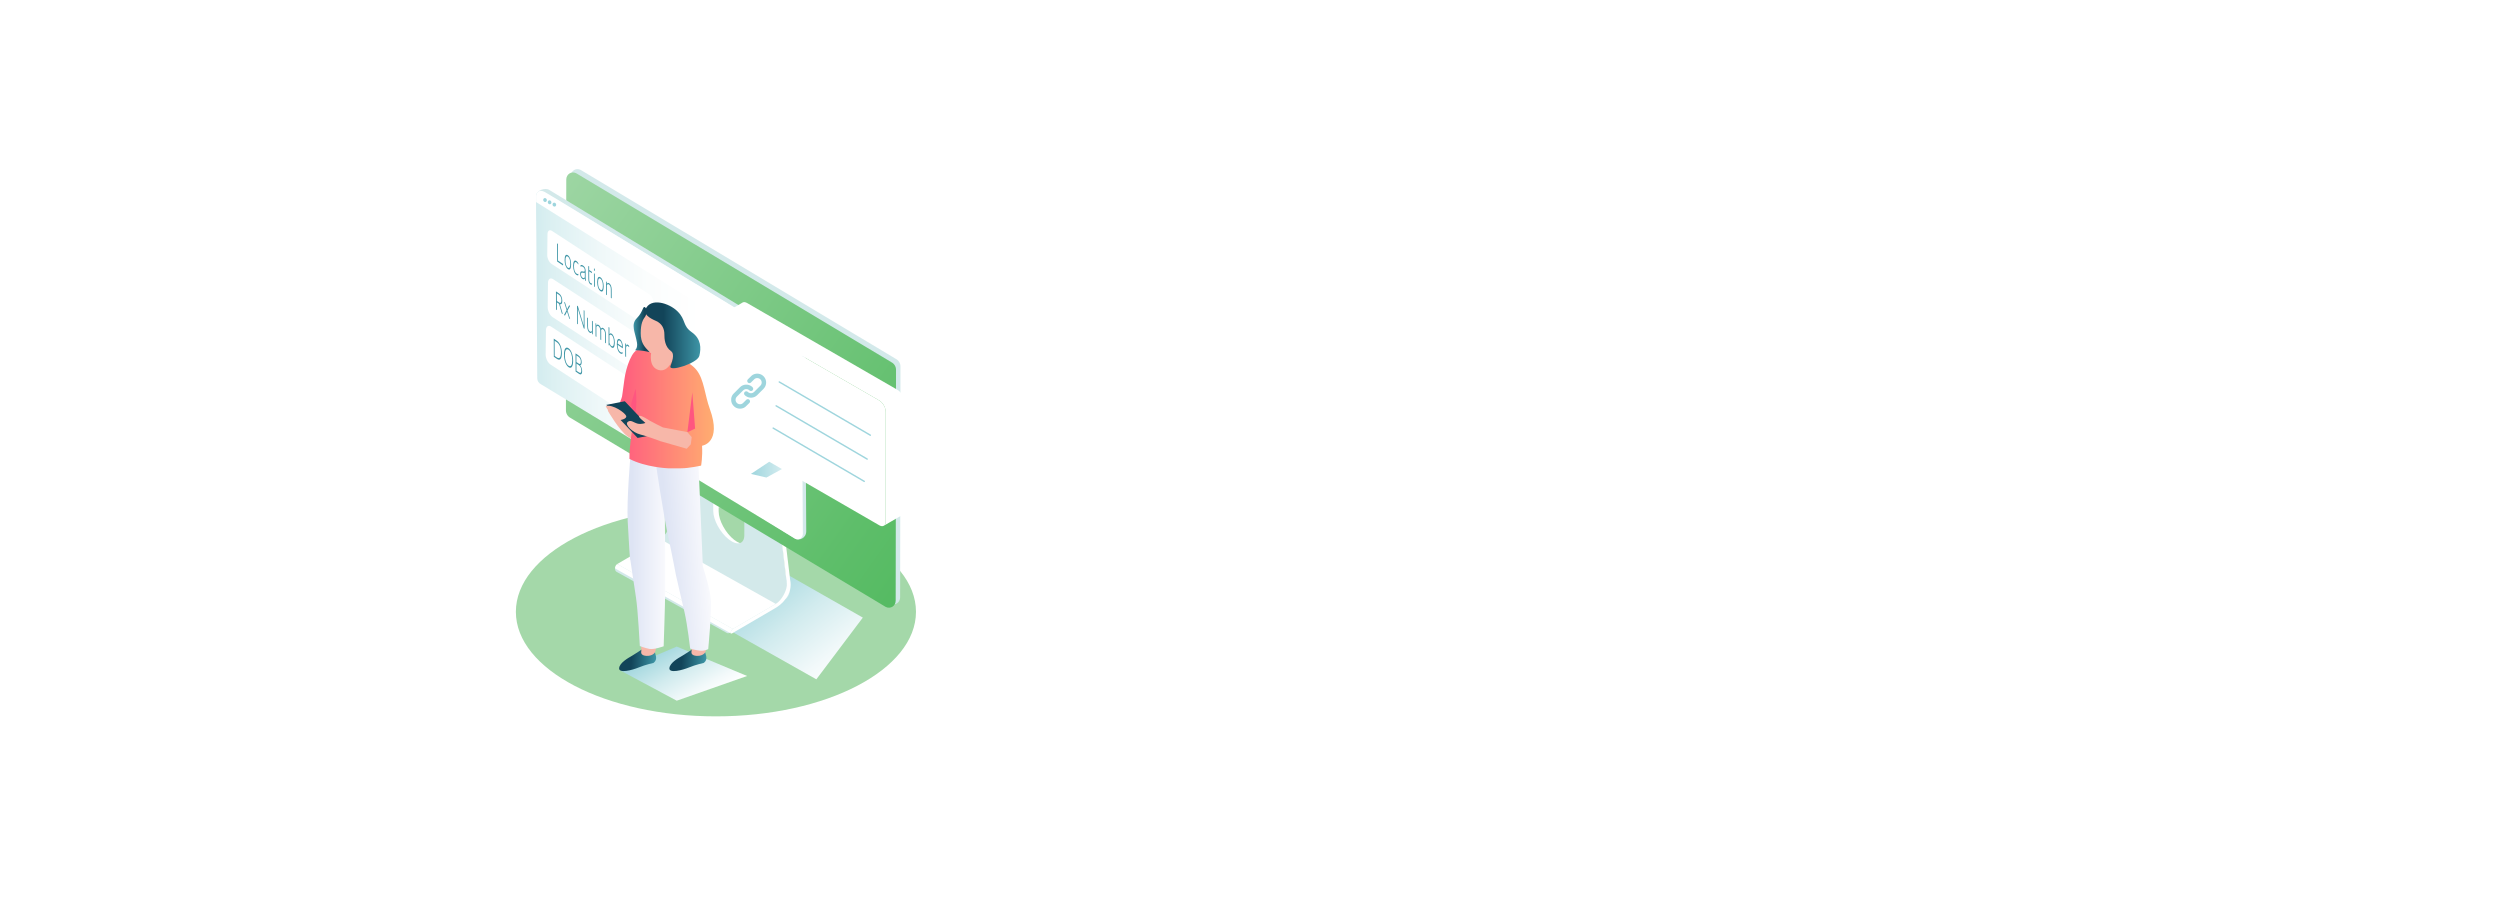 <?xml version="1.0" encoding="UTF-8"?>
<svg xmlns="http://www.w3.org/2000/svg" xmlns:xlink="http://www.w3.org/1999/xlink" viewBox="0 0 1320 480">
  <defs>
    <style>
      .cls-1 {
        mask: url(#mask);
      }

      .cls-2 {
        filter: url(#luminosity-noclip);
      }

      .cls-3 {
        fill: url(#linear-gradient-8);
      }

      .cls-4 {
        fill: url(#linear-gradient-5);
      }

      .cls-5 {
        fill: url(#linear-gradient-6);
      }

      .cls-6 {
        fill: url(#linear-gradient-9);
      }

      .cls-7 {
        fill: url(#linear-gradient-3);
      }

      .cls-8 {
        fill: url(#linear-gradient-2);
      }

      .cls-9 {
        fill: #a4d8a9;
      }

      .cls-10 {
        fill: url(#linear-gradient-4);
      }

      .cls-10, .cls-11, .cls-12 {
        mix-blend-mode: multiply;
      }

      .cls-11 {
        fill: url(#linear-gradient-7);
      }

      .cls-13 {
        fill: #d3e9ea;
      }

      .cls-14 {
        isolation: isolate;
      }

      .cls-15 {
        mask: url(#mask-1);
      }

      .cls-16 {
        fill: #f7b7a9;
      }

      .cls-17 {
        fill: none;
        stroke: #9ed5dd;
        stroke-linecap: round;
        stroke-linejoin: round;
        stroke-width: .76px;
      }

      .cls-18 {
        fill: #fff;
      }

      .cls-19 {
        fill: #3e95a6;
      }

      .cls-20 {
        fill: #9ed5dd;
      }

      .cls-21 {
        fill: url(#linear-gradient-10);
      }

      .cls-22 {
        fill: url(#linear-gradient-11);
      }

      .cls-23 {
        fill: url(#linear-gradient-12);
      }

      .cls-24 {
        fill: url(#linear-gradient-13);
      }

      .cls-25 {
        fill: url(#linear-gradient-14);
      }

      .cls-12 {
        fill: url(#linear-gradient);
      }

      .cls-26 {
        fill: #ff5680;
      }

      .cls-27 {
        fill: #124459;
      }
    </style>
    <linearGradient id="linear-gradient" x1="-1197.14" y1="2007.32" x2="-1093.43" y2="2007.32" gradientTransform="translate(2891.13 -598.96) rotate(34.56) scale(.73 1.08) skewX(-24.61)" gradientUnits="userSpaceOnUse">
      <stop offset="0" stop-color="#9ed5dd"/>
      <stop offset=".45" stop-color="#d1ebee"/>
      <stop offset=".81" stop-color="#f2f9fa"/>
      <stop offset="1" stop-color="#fff"/>
    </linearGradient>
    <linearGradient id="linear-gradient-2" x1="209.9" y1="1479.49" x2="472.6" y2="1624.51" gradientTransform="translate(71.44 -1534.34) rotate(26.41) scale(1.09 .92) skewX(22.7)" gradientUnits="userSpaceOnUse">
      <stop offset="0" stop-color="#a4d8a9"/>
      <stop offset=".07" stop-color="#9cd5a2"/>
      <stop offset=".69" stop-color="#5ebe6a"/>
      <stop offset=".99" stop-color="#46b555"/>
    </linearGradient>
    <linearGradient id="linear-gradient-3" x1="195.38" y1="1551.79" x2="340.61" y2="1551.79" gradientTransform="translate(37.68 -1571.89) rotate(26.4) scale(1.08 .93) skewX(23.48)" gradientUnits="userSpaceOnUse">
      <stop offset=".03" stop-color="#9ed5dd"/>
      <stop offset=".03" stop-color="#9ed5dd"/>
      <stop offset=".21" stop-color="#c1e4e9"/>
      <stop offset=".39" stop-color="#dcf0f2"/>
      <stop offset=".57" stop-color="#eff8f9"/>
      <stop offset=".75" stop-color="#fbfdfd"/>
      <stop offset=".95" stop-color="#fff"/>
    </linearGradient>
    <filter id="luminosity-noclip" x="382.74" y="159.52" width="94.53" height="117.95" color-interpolation-filters="sRGB" filterUnits="userSpaceOnUse">
      <feFlood flood-color="#fff" result="bg"/>
      <feBlend in="SourceGraphic" in2="bg"/>
    </filter>
    <filter id="luminosity-noclip-2" x="382.74" y="-9505.04" width="94.53" height="32766" color-interpolation-filters="sRGB" filterUnits="userSpaceOnUse">
      <feFlood flood-color="#fff" result="bg"/>
      <feBlend in="SourceGraphic" in2="bg"/>
    </filter>
    <mask id="mask-1" x="382.74" y="-9505.04" width="94.53" height="32766" maskUnits="userSpaceOnUse"/>
    <linearGradient id="linear-gradient-4" x1="500.93" y1="276.32" x2="412.57" y2="175.44" gradientUnits="userSpaceOnUse">
      <stop offset="0" stop-color="#fff"/>
      <stop offset="1" stop-color="#000"/>
    </linearGradient>
    <mask id="mask" x="382.74" y="159.52" width="94.53" height="117.95" maskUnits="userSpaceOnUse">
      <g class="cls-2">
        <g class="cls-15">
          <path class="cls-10" d="M477.28,211.7v58.16c0,.94-.27,1.65-.78,2.02l-.34.2-9.31,5.39c.47-.4.78-1.08.78-2.02v-58.19c0-1.05-.37-2.16-.94-3.2-.61-1.08-1.45-2.06-2.43-2.6l-73.19-42.24-6.27-3.64c-.78-.44-1.48-.57-2.06-.37l9.1-5.33.34-.2c.61-.27,1.38-.2,2.26.3l79.46,45.88c.98.57,1.85,1.52,2.43,2.63.61,1.01.94,2.16.94,3.2Z"/>
        </g>
      </g>
    </mask>
    <linearGradient id="linear-gradient-5" x1="501.9" y1="277.42" x2="368.09" y2="124.67" gradientUnits="userSpaceOnUse">
      <stop offset="0" stop-color="#9ed5dd"/>
      <stop offset=".17" stop-color="#a3d7de"/>
      <stop offset=".38" stop-color="#b1dde3"/>
      <stop offset=".61" stop-color="#cae8ec"/>
      <stop offset=".84" stop-color="#ecf6f8"/>
      <stop offset=".96" stop-color="#fff"/>
    </linearGradient>
    <linearGradient id="linear-gradient-6" x1="396.48" y1="247.96" x2="430.63" y2="247.96" gradientUnits="userSpaceOnUse">
      <stop offset="0" stop-color="#9ed5dd"/>
      <stop offset=".87" stop-color="#fff"/>
    </linearGradient>
    <linearGradient id="linear-gradient-7" x1="22.23" y1="1608.22" x2="63.75" y2="1608.22" gradientTransform="translate(1932 -594.61) rotate(30) skewX(-30)" xlink:href="#linear-gradient"/>
    <linearGradient id="linear-gradient-8" x1="4237.89" y1="636.44" x2="4257" y2="636.44" gradientTransform="translate(4618.24 11.31) rotate(-175.98) scale(1 -1)" gradientUnits="userSpaceOnUse">
      <stop offset="0" stop-color="#3e95a6"/>
      <stop offset=".17" stop-color="#328092"/>
      <stop offset=".67" stop-color="#124459"/>
    </linearGradient>
    <linearGradient id="linear-gradient-9" x1="4211.41" y1="634.58" x2="4230.53" y2="634.58" xlink:href="#linear-gradient-8"/>
    <linearGradient id="linear-gradient-10" x1="-1320.48" y1="292" x2="-1300.61" y2="292" gradientTransform="translate(1651.8)" gradientUnits="userSpaceOnUse">
      <stop offset=".12" stop-color="#dee4f4"/>
      <stop offset=".92" stop-color="#f6f7fc"/>
      <stop offset="1" stop-color="#f9fafd"/>
    </linearGradient>
    <linearGradient id="linear-gradient-11" x1="-1169.71" y1="119" x2="-1146.42" y2="119" gradientTransform="translate(1507.13 83.72) rotate(-4.46)" xlink:href="#linear-gradient-10"/>
    <linearGradient id="linear-gradient-12" x1="-1327.65" y1="215.84" x2="-1274.88" y2="215.84" gradientTransform="translate(1651.8)" gradientUnits="userSpaceOnUse">
      <stop offset="0" stop-color="#ff5680"/>
      <stop offset="1" stop-color="#ffad70"/>
    </linearGradient>
    <linearGradient id="linear-gradient-13" x1="4740.91" y1="177.06" x2="4770.06" y2="177.06" gradientTransform="translate(5110.69) rotate(-180) scale(1 -1)" gradientUnits="userSpaceOnUse">
      <stop offset="0" stop-color="#3e95a6"/>
      <stop offset=".17" stop-color="#328092"/>
      <stop offset=".67" stop-color="#124459"/>
    </linearGradient>
    <linearGradient id="linear-gradient-14" x1="-1317.25" y1="174.01" x2="-1308.75" y2="174.01" gradientTransform="translate(1651.8)" gradientUnits="userSpaceOnUse">
      <stop offset="0" stop-color="#3e95a6"/>
      <stop offset=".17" stop-color="#328092"/>
      <stop offset=".67" stop-color="#124459"/>
    </linearGradient>
  </defs>
  <g class="cls-14">
    <g id="Layer_1">
      <g>
        <ellipse class="cls-9" cx="378.01" cy="323.03" rx="105.63" ry="55.21"/>
        <g>
          <polygon class="cls-12" points="431.03 358.68 366.27 322.16 397.19 292.84 455.57 326.09 431.03 358.68"/>
          <g>
            <path class="cls-13" d="M383.54,334.07l-58.01-32.15c-1.01-.7-1.04-2.24-.06-2.83l40.71-26.2,47.93,33.33c3.76,2.61,3.87,8.3.21,10.49l-29.14,17.45c-.5.3-1.14.26-1.65-.09Z"/>
            <g class="cls-14">
              <path class="cls-13" d="M415.44,307.95l-61.06-34.26c.07.56.04,1.18-.07,1.83-.03.2-.07.39-.12.6-.03.13-.06.26-.1.4,0,.03-.02.06-.03.09-.04.15-.08.29-.13.44-.04.14-.09.27-.14.41-.05.13-.09.26-.14.39-.05.13-.1.25-.15.38-.05.12-.1.25-.16.37-.05.12-.11.24-.17.36-.06.12-.11.24-.17.36-.06.12-.12.24-.18.36-.06.12-.13.24-.19.35-.07.12-.13.23-.2.35-.07.12-.14.23-.21.35-.07.12-.15.24-.23.35-.03.05-.07.1-.1.16-.05.07-.09.14-.14.2-.1.14-.2.28-.3.42-.14.18-.27.36-.41.53-.57.7-1.18,1.3-1.81,1.76-.18.14-.37.26-.56.37-.04.03-.09.05-.13.08l61.06,34.26s.09-.05.13-.08c.19-.11.37-.24.56-.37.63-.47,1.24-1.07,1.81-1.76.14-.17.28-.35.41-.53.1-.14.2-.28.3-.42.05-.07.09-.14.14-.2.03-.05.07-.1.1-.16.08-.12.15-.24.23-.35.07-.12.14-.23.21-.35.07-.12.14-.23.2-.35.07-.12.13-.23.19-.35.06-.12.12-.24.18-.36.06-.12.12-.24.17-.36.06-.12.11-.24.17-.36.05-.12.11-.25.16-.37.05-.13.1-.25.15-.38.05-.13.1-.26.14-.39.05-.14.09-.27.14-.41.05-.15.09-.29.13-.44,0-.03.02-.06.03-.09.04-.13.07-.27.1-.4.05-.2.09-.4.12-.6.11-.66.14-1.27.07-1.83Z"/>
              <polygon class="cls-18" points="386.94 332.09 325.88 297.82 348.53 284.59 409.59 318.85 386.94 332.09"/>
              <path class="cls-18" d="M325.88,297.82s0,0-.01,0c-.04.02-.07.04-.11.07-.12.09-.24.21-.35.34-.03.03-.06.07-.08.1-.02.03-.04.05-.06.08-.02.02-.03.05-.05.07-.01.02-.03.05-.04.07-.01.02-.03.04-.04.07-.01.02-.03.04-.04.07-.01.02-.02.04-.04.07-.01.02-.02.04-.03.07-.01.02-.02.05-.03.07-.01.02-.02.05-.03.07-.01.02-.02.05-.03.07,0,.02-.02.05-.03.07,0,.02-.02.05-.03.07,0,.03-.02.05-.03.08,0,.03-.02.06-.03.09,0,.03-.02.07-.02.1,0,.02,0,.03-.01.05,0,.03-.01.05-.01.08-.05.32,0,.55.14.64l61.06,34.26c-.14-.1-.19-.32-.14-.64,0-.03,0-.05.01-.08,0-.02,0-.03.01-.05,0-.03.02-.07.02-.1,0-.03.02-.06.03-.09,0-.03.02-.05.03-.08,0-.02.02-.05.03-.07,0-.02.02-.05.03-.07,0-.02.02-.05.03-.07.01-.02.02-.05.03-.07.01-.02.02-.05.03-.07.01-.02.02-.05.03-.07.01-.02.02-.04.04-.07.01-.02.03-.04.04-.07.01-.02.03-.05.04-.07.01-.02.03-.05.04-.07.02-.02.03-.05.05-.07.02-.03.04-.05.06-.08.03-.04.05-.07.08-.1.11-.14.23-.25.35-.34.04-.03.07-.05.11-.07,0,0,0,0,.01,0l-61.06-34.26Z"/>
              <g>
                <path class="cls-18" d="M415.21,306.03l-57.96-32.11-2.6-67.3-.23-1.92,28.46,19.79-3.36-.27-.07,45.76c0,4.77,3.66,11.51,8.19,15.04,1.06.82,2.07,1.4,3,1.74,3.06,1.11,5.22-.33,5.22-3.99l.07-47.45,11.77,8.19,7.52,62.53Z"/>
                <path class="cls-13" d="M415.44,307.95l-61.05-34.26-2.83-69.22,3.09,2.15,25.37,17.64-3.36-.27-.07,45.76c0,4.77,3.66,11.51,8.19,15.04,2.29,1.79,4.37,2.41,5.86,1.97,1.46-.42,2.36-1.86,2.36-4.22l.07-49.2,2.85,1.98,11.77,8.19,7.52,62.53.23,1.92Z"/>
              </g>
              <path class="cls-18" d="M408.89,241.34c.29-.13.51-.03.55.31l7.75,64.45c.76,3.17.04,7.62-2.75,10.53-1.37,2.03-3.73,3.7-5.36,4.62l-22.63,13.22c-.5.23-.73-.08-.6-.7.13-.66.63-1.41,1.09-1.68l22.65-13.23c1.2-.68,2.36-1.9,3.35-3.36.99-1.46,1.79-3.15,2.21-4.72.27-1.02.39-1.99.29-2.82l-7.75-64.45c-.06-.49.28-1.31.77-1.82.15-.16.3-.28.44-.34Z"/>
            </g>
          </g>
          <path class="cls-13" d="M470.02,318.7l-166.44-99.8c-1.46-.73-2.42-2.29-2.42-3.95l.18-121.91c0-2.85,2.74-4.58,5.25-3.33l166.44,99.8c1.46.73,2.42,2.29,2.42,3.95l-.18,121.91c0,2.85-2.74,4.58-5.25,3.33Z"/>
          <path class="cls-8" d="M467.67,320.46l-166.44-99.8c-1.46-.73-2.42-2.29-2.42-3.95l.18-121.91c0-2.85,2.74-4.58,5.25-3.33l166.44,99.8c1.46.73,2.42,2.29,2.42,3.95l-.18,121.91c0,2.85-2.74,4.58-5.25,3.33Z"/>
        </g>
        <g>
          <g>
            <path class="cls-13" d="M419.9,284.48l-132.56-83.05c-1.13-.56-1.87-1.78-1.88-3.09l-2.41-94.83c.22-3.3,4.77-4.34,6.71-3.38l133.44,81.19c1.13.56,1.87,1.78,1.88,3.09l.62,95.99c.02,3.89-3.75,5.11-5.8,4.08Z"/>
            <path class="cls-7" d="M419.9,284.48l-134.35-81.64c-1.13-.56-1.87-1.78-1.88-3.09l-.62-95.99c-.01-2.24,2.07-3.63,4.01-2.67l134.35,81.64c1.13.56,1.87,1.78,1.88,3.09l.62,95.99c.01,2.24-2.07,3.63-4.01,2.67Z"/>
          </g>
          <path class="cls-18" d="M283.08,106.7l140.27,88.08s-.02-3.14-.05-7.65c-.03-4.51-.98-3.83-3.5-5.08s-128.87-79.02-132.27-80.73c-3.4-1.7-4.49.99-4.48,2.19,0,1.2.02,3.19.02,3.19Z"/>
          <path class="cls-20" d="M288.74,105.69c0,.58-.43,1.01-.96.97s-.97-.54-.97-1.11.43-1.01.96-.97.97.54.97,1.11Z"/>
          <path class="cls-20" d="M291.16,106.89c0,.58-.43,1.01-.96.97s-.97-.54-.97-1.11c0-.58.43-1.01.96-.97s.97.54.97,1.11Z"/>
          <path class="cls-20" d="M293.66,108.11c0,.58-.43,1.01-.96.97s-.97-.54-.97-1.11.43-1.01.96-.97.97.54.97,1.11Z"/>
        </g>
        <path class="cls-18" d="M342.64,172.86l-51.44-33.53c-1.27-.8-2.27-2.89-2.25-4.65l.13-11.05c.02-1.76,1.06-2.54,2.33-1.73l51.44,33.53c1.27.8,2.27,2.89,2.25,4.65l-.13,11.05c-.02,1.76-1.06,2.54-2.33,1.73Z"/>
        <g>
          <path class="cls-19" d="M297.32,139.41l-.05.75-3.09-2.09-.04-9.58.46.31.03,8.79,2.68,1.81Z"/>
          <path class="cls-19" d="M298.12,137.26c0-2.22.61-3.22,1.7-2.49,1.08.73,1.73,2.59,1.73,4.81,0,2.25-.62,3.22-1.71,2.48-1.08-.73-1.72-2.59-1.73-4.81ZM301.1,139.28c0-1.86-.44-3.22-1.28-3.79-.81-.55-1.26.21-1.25,2.07,0,1.86.46,3.23,1.27,3.78.82.56,1.27-.2,1.26-2.06Z"/>
          <path class="cls-19" d="M302.61,140.3c0-2.21.64-3.23,1.74-2.49.41.28.76.69,1.03,1.24l-.05.67c-.29-.56-.6-.94-.96-1.18-.82-.56-1.31.18-1.31,2.04,0,1.89.5,3.31,1.35,3.89.37.25.69.29.97.1l-.03.75c-.28.15-.6.1-.95-.14-1.12-.76-1.78-2.67-1.79-4.88Z"/>
          <path class="cls-19" d="M308.9,148.04c-.04-.34-.08-.69-.1-1.06-.28.53-.74.65-1.29.28-.72-.49-1.19-1.59-1.19-2.65,0-1.27.44-1.46,1.29-1.3l.42.08c.52.1.72-.01.72-.72,0-.68-.21-1.27-.89-1.73-.5-.34-.94-.41-1.37-.14l.03-.76c.38-.23.84-.15,1.32.18.94.64,1.37,1.59,1.38,2.85v3.46c.02.67.07,1.25.14,1.84l-.46-.31ZM308.78,146.32v-2.31c-.17.11-.4.1-.69.04l-.33-.06c-.63-.13-1.01-.06-1,.87,0,.75.33,1.44.83,1.78.54.36.98.19,1.2-.31Z"/>
          <path class="cls-19" d="M311.82,149.46c.28.19.52.21.73.17l-.03.67c-.22.1-.49.02-.73-.14-.67-.45-1.14-1.41-1.14-2.77l-.03-6.93.45.17v1.93s1.49,1,1.49,1l-.04.66-1.44-.97.02,4.34c0,1.03.38,1.63.73,1.87Z"/>
          <path class="cls-19" d="M313.6,141.67l.45.3v1.12s-.44-.3-.44-.3v-1.12ZM313.61,144.28l.45.3.03,6.97-.45-.3-.03-6.97Z"/>
          <path class="cls-19" d="M315.32,148.91c0-2.22.61-3.22,1.7-2.49s1.73,2.59,1.73,4.81c0,2.25-.62,3.22-1.71,2.48s-1.72-2.59-1.73-4.81ZM318.3,150.93c0-1.87-.44-3.22-1.28-3.79-.82-.55-1.26.21-1.25,2.07,0,1.87.46,3.23,1.28,3.78.82.56,1.27-.2,1.26-2.06Z"/>
          <path class="cls-19" d="M322.96,152.96l.02,4.61-.45-.3-.02-4.52c0-1.21-.35-2.12-.99-2.56-.45-.3-.81-.17-1.09.4l.02,5.27-.45-.3-.03-6.97.4.27.05,1.13c.26-.68.7-.79,1.23-.43.78.53,1.31,1.74,1.32,3.4Z"/>
        </g>
        <path class="cls-18" d="M350.99,206.05l-59.21-38.6c-1.46-.93-2.62-3.32-2.59-5.35l.15-12.72c.02-2.03,1.22-2.92,2.68-1.99l59.21,38.6c1.46.93,2.62,3.32,2.59,5.35l-.15,12.72c-.02,2.03-1.22,2.92-2.68,1.99Z"/>
        <g>
          <path class="cls-19" d="M295.18,160.43l-1.16-.79.02,4.1-.46-.31-.04-9.58,1.66,1.12c1,.68,1.69,2.23,1.69,3.85,0,1.38-.47,2.08-1.27,1.8l1.56,5.25-.55-.37-1.44-5.06ZM294.02,158.93l1.16.79c.79.53,1.25.06,1.25-1.2,0-1.33-.54-2.35-1.26-2.84l-1.16-.79.02,4.04Z"/>
          <path class="cls-19" d="M300.54,168.15l-1.14-3.69-1.1,2.18-.49-.33,1.36-2.58-1.35-4.36.51.34,1.1,3.55,1.09-2.07.49.33-1.35,2.47,1.4,4.52-.5-.34Z"/>
          <path class="cls-19" d="M308.61,164.05l.04,9.58-.46-.31-3.09-10.39.03,8.32-.43-.29-.04-9.58.48.32,3.08,10.35-.03-8.29.43.29Z"/>
          <path class="cls-19" d="M313,169.64l.03,6.97-.4-.27-.05-1.12c-.26.67-.69.78-1.23.42-.77-.52-1.31-1.74-1.32-3.4l-.02-4.61.45.3.02,4.52c0,1.21.36,2.13,1,2.57.45.3.81.17,1.09-.39l-.02-5.28.45.3Z"/>
          <path class="cls-19" d="M319.93,176.68l.02,4.61-.45-.3-.02-4.52c0-1.21-.35-2.13-.99-2.56-.44-.3-.82-.18-1.1.42.02.21.03.43.03.65l.02,4.61-.45-.3-.02-4.52c0-1.21-.35-2.13-.99-2.56-.45-.3-.81-.17-1.1.4l.02,5.27-.45-.3-.03-6.97.4.27.04,1.14c.27-.69.7-.8,1.24-.44.55.37.97,1.08,1.18,2.05.31-.63.78-.72,1.33-.35.78.53,1.31,1.74,1.32,3.4Z"/>
          <path class="cls-19" d="M324.61,180.97c0,2.2-.65,3.2-1.65,2.52-.51-.34-.92-.98-1.18-1.83l-.03.85-.4-.27-.04-9.58.45.3v3.48c.26-.48.68-.58,1.21-.22.99.67,1.64,2.55,1.64,4.75ZM324.16,180.67c0-1.76-.47-3.24-1.28-3.78-.48-.32-.87-.22-1.11.21v3.95c.26.79.65,1.37,1.09,1.67.82.55,1.3-.29,1.29-2.04Z"/>
          <path class="cls-19" d="M328.84,183.92l-2.72-1.84c.03,1.78.47,3.15,1.42,3.8.43.29.85.33,1.2.01l-.04.79c-.37.26-.79.17-1.19-.1-1.23-.83-1.82-2.7-1.83-4.93,0-2.29.64-3.15,1.65-2.46,1.04.7,1.53,2.3,1.54,4.26,0,.15-.01.36-.02.49ZM326.13,181.4l2.3,1.56c-.04-1.46-.36-2.55-1.11-3.06-.74-.5-1.13.08-1.19,1.5Z"/>
          <path class="cls-19" d="M332.2,182.69l-.03.65c-.18-.24-.37-.44-.58-.58-.58-.39-.92.03-1.03.8l.02,4.94-.45-.3-.03-6.97.4.27.04,1.24c.15-.77.46-1.09,1.05-.69.25.17.44.39.6.65Z"/>
        </g>
        <path class="cls-18" d="M349.91,231.09l-59.21-38.6c-1.46-.93-2.62-3.32-2.59-5.35l.15-12.72c.02-2.03,1.22-2.92,2.68-1.99l59.21,38.6c1.46.93,2.62,3.32,2.59,5.35l-.15,12.72c-.02,2.03-1.22,2.92-2.68,1.99Z"/>
        <g>
          <path class="cls-19" d="M296.67,186.46c.01,2.86-.93,4.17-2.58,3.05l-1.67-1.13-.04-9.58,1.64,1.11c1.65,1.11,2.64,3.58,2.65,6.55ZM296.18,186.13c0-2.64-.82-4.52-2.18-5.44l-1.16-.78.03,8.04,1.17.79c1.41.95,2.14-.11,2.13-2.62Z"/>
          <path class="cls-19" d="M297.77,187.23c-.01-2.95.93-4.37,2.4-3.37,1.47,1,2.44,3.7,2.45,6.65s-.94,4.36-2.41,3.36c-1.47-1-2.43-3.7-2.44-6.65ZM302.14,190.19c0-2.53-.73-4.71-1.96-5.54-1.21-.82-1.94.36-1.93,2.9,0,2.52.75,4.72,1.96,5.54,1.23.83,1.94-.36,1.93-2.9Z"/>
          <path class="cls-19" d="M307.38,195.93c0,1.48-.53,2.24-1.72,1.43l-1.75-1.19-.04-9.58,1.59,1.08c1.07.72,1.66,2.05,1.67,3.55,0,.95-.28,1.7-.9,1.59.71.74,1.13,1.94,1.14,3.12ZM304.35,187.65v3.52s1.24.83,1.24.83c.81.55,1.1-.07,1.09-1.07,0-1.05-.4-1.98-1.16-2.5l-1.17-.8ZM306.92,195.62c0-1.23-.45-2.25-1.29-2.82l-1.26-.86v3.82s1.32.88,1.32.88c.83.56,1.25.11,1.24-1.03Z"/>
        </g>
        <g>
          <g>
            <path class="cls-18" d="M467.64,217.27v58.18c0,.94-.29,1.64-.78,2.01l-.33.19c-.59.29-1.39.21-2.26-.29l-7.55-4.37-50.56-29.2-9.67,6.46-4.05-14.36-7.63-4.4c-1.87-1.07-3.38-3.67-3.38-5.8v-58.18c0-.88.25-1.54.68-1.93.18-.18.39-.31.64-.37.55-.18,1.27-.08,2.05.37l6.28,3.65,73.17,42.23c.98.57,1.83,1.52,2.44,2.62.59,1.01.94,2.15.94,3.2Z"/>
            <path class="cls-18" d="M477.28,211.7v58.16c0,.94-.27,1.65-.78,2.02l-.34.2-9.31,5.39c.47-.4.78-1.08.78-2.02v-58.19c0-1.05-.37-2.16-.94-3.2-.61-1.08-1.45-2.06-2.43-2.6l-73.19-42.24-6.27-3.64c-.78-.44-1.48-.57-2.06-.37l9.1-5.33.34-.2c.61-.27,1.38-.2,2.26.3l79.46,45.88c.98.57,1.85,1.52,2.43,2.63.61,1.01.94,2.16.94,3.2Z"/>
            <g class="cls-1">
              <path class="cls-4" d="M477.28,211.7v58.16c0,.94-.27,1.65-.78,2.02l-.34.2-9.31,5.39c.47-.4.78-1.08.78-2.02v-58.19c0-1.05-.37-2.16-.94-3.2-.61-1.08-1.45-2.06-2.43-2.6l-73.19-42.24-6.27-3.64c-.78-.44-1.48-.57-2.06-.37l9.1-5.33.34-.2c.61-.27,1.38-.2,2.26.3l79.46,45.88c.98.57,1.85,1.52,2.43,2.63.61,1.01.94,2.16.94,3.2Z"/>
            </g>
            <polygon class="cls-5" points="404.68 252.14 412.86 247.66 406.15 243.79 396.48 250.24 404.68 252.14"/>
            <line class="cls-17" x1="409.8" y1="214.28" x2="457.87" y2="242.4"/>
            <line class="cls-17" x1="411.46" y1="201.68" x2="459.54" y2="229.79"/>
            <line class="cls-17" x1="408.24" y1="226.04" x2="456.32" y2="254.16"/>
          </g>
          <g>
            <path class="cls-20" d="M399.75,197.27c1.16.02,2.13.34,2.97,1,1.95,1.52,2.39,4.28.99,6.33-.17.25-.36.48-.57.7-1.11,1.13-2.23,2.25-3.36,3.36-.79.77-1.75,1.2-2.85,1.3-1.12.1-2.14-.18-3.06-.8-.32-.22-.64-.45-.85-.8-.27-.46-.18-1.09.21-1.44.43-.39,1.05-.42,1.5-.08.19.15.37.32.57.45.91.57,2.1.43,2.86-.33,1.12-1.11,2.24-2.23,3.35-3.35.67-.68.86-1.71.47-2.59-.39-.88-1.27-1.43-2.22-1.4-.62.02-1.15.25-1.58.69-.55.54-1.09,1.09-1.64,1.63-.36.36-.87.46-1.31.27-.76-.33-.96-1.3-.38-1.89.65-.66,1.3-1.33,1.99-1.95.65-.58,1.43-.91,2.29-1.04.23-.03.47-.04.61-.06Z"/>
            <path class="cls-20" d="M390.85,215.79c-1.2-.02-2.17-.33-3.01-1-1.36-1.1-1.95-2.53-1.77-4.27.11-1.06.57-1.97,1.31-2.72,1.13-1.15,2.27-2.29,3.42-3.42.78-.76,1.73-1.18,2.81-1.28,1.12-.1,2.15.17,3.08.8.33.22.65.45.85.81.27.46.17,1.1-.22,1.44-.44.38-1.04.41-1.49.07-.2-.15-.37-.32-.58-.45-.91-.56-2.1-.42-2.85.33-1.12,1.11-2.24,2.23-3.35,3.35-.68.68-.86,1.72-.47,2.6.39.88,1.27,1.43,2.23,1.39.61-.02,1.14-.26,1.57-.69.55-.55,1.09-1.1,1.64-1.64.39-.39.96-.47,1.42-.2.66.38.8,1.28.26,1.83-.65.66-1.3,1.33-1.99,1.95-.6.55-1.34.87-2.14,1.01-.28.05-.57.07-.72.08Z"/>
          </g>
        </g>
        <g>
          <polygon class="cls-11" points="357.32 369.97 327.56 354.03 357.32 341.39 394.46 356.92 357.32 369.97"/>
          <g>
            <path class="cls-16" d="M338.32,166.43s-.5,7.49,0,12.48c.5,4.99,5.49,7.49,5.49,7.49l-3.49,6.99,5.99,5.49h6.49s4.99-5.49,4.99-5.49c0,0-2.5-8.49-2.5-12.48,0-3.99-2.5-12.48-2.5-12.48l-8.98-3.99-5.49,2Z"/>
            <path class="cls-16" d="M338.24,222.44s-2.4-.84-8.9-4.78c-5.57-3.37-7.47-2.36-7.47-2.36l-.97,1.52s6.05,10.58,10.65,13.75,9.89,4.92,9.89,4.92l5.42-6.29-1.28-5.22-7.34-1.54Z"/>
            <path class="cls-3" d="M344.94,342.53s1.03,1.8,1.44,4.14c.41,2.34-1.39,3.37-1.39,3.37,0,0-4.1.87-7.67,2.35-3.57,1.48-10.62,3.29-10.42.42.2-2.87,4.93-5.49,6.74-6.52,1.8-1.03,5.19-3.35,5.19-3.35l6.11-.41Z"/>
            <path class="cls-16" d="M338.55,339.51l.08,3.97c0,.19-.02.38-.06.57-.11.58-.11,2.06,2.65,2.25,2.07.15,3.37-.59,4.07-1.21.43-.38.71-.9.8-1.47.1-.6.27-1.57.47-2.78-2.69-.34-5.36-.79-8.02-1.34Z"/>
            <path class="cls-6" d="M371.48,342.53s1.03,1.8,1.44,4.14c.41,2.34-1.39,3.37-1.39,3.37,0,0-4.1.87-7.67,2.35-3.57,1.48-10.62,3.29-10.42.42.2-2.87,4.93-5.49,6.74-6.52,1.8-1.03,5.19-3.35,5.19-3.35l6.11-.41Z"/>
            <path class="cls-16" d="M365.09,339.51l.08,3.97c0,.19-.02.38-.06.57-.11.58-.11,2.06,2.65,2.25,2.07.15,3.37-.59,4.07-1.21.43-.38.71-.9.8-1.47.1-.6.27-1.57.47-2.78-2.69-.34-5.36-.79-8.02-1.34Z"/>
            <path class="cls-21" d="M332.83,241.29s-1.98,22.78-1.41,33.79c.66,12.74,1.23,21.56,1.41,20.61,0,0,2,13.48,2.99,19.96,1,6.49,2,25.46,2,25.46,0,0,2.5,1,4.99,1.5,2.5.5,7.6-1.38,7.6-1.38,0,0,.78-22.58.78-28.57,0-5.99,0-20.96,0-20.96l-.39-50.41h-17.97Z"/>
            <path class="cls-22" d="M346.56,246.6s3.21,22.43,6.27,36.74c2.31,10.78,4.05,20.25,4.05,20.25,0,0,3.04,13.28,4.54,19.67,1.5,6.39,2.99,19.19,2.99,19.19,0,0,2.57.8,5.09,1.11,2.53.3,4.44-.85,4.44-.85,0,0,1.91-20.03,1.45-26.01-.47-5.97-4.29-17.64-4.29-17.64l-2.53-59.28-22,6.81Z"/>
            <path class="cls-23" d="M337.82,184.39c3.74.18,5.99,2,5.99,2,0,0-1.5,7.49,3.99,8.98,5.49,1.5,7.99-6.99,7.99-6.99,0,0,7.99,2,11.98,6.99,3.99,4.99,4.37,13.29,6.99,20.46,6.62,18.11-4.07,19.52-4.07,19.52.34,5.93-.51,10.49-.51,10.49,0,0-6.24,1.43-10.73,1.43h-6.65s-11.98-.5-20.46-4.99c-.12-7.02,1.79-17.66,1.79-17.66,0,0-8.69-3.01-9.97-6.59,2.72-2.88,4.27-8.67,4.27-8.67,0,0,.42-2.64,1.26-9.06.81-6.18,4.04-16.11,8.15-15.91Z"/>
            <path class="cls-26" d="M335.57,205.19l-2.18,7.41c-.19.65-.17,1.34.06,1.97.8,2.12,2.37,7.69-.38,13.58,4.49-11.98,2.5-22.96,2.5-22.96Z"/>
            <path class="cls-26" d="M362.93,228.15s2.28-.91,4.08-1.85l-1.47-19.13-2.6,20.97Z"/>
            <polygon class="cls-27" points="320.11 213.78 336.65 231.23 346.43 229.31 329.89 211.86 320.11 213.78"/>
            <path class="cls-16" d="M319.93,214.34c-.7.16,4.58,7.22,6.07,7.47,1.49.25,5.27-.64,4.59-2.27-.68-1.63-6.87-6.08-10.66-5.19Z"/>
            <path class="cls-24" d="M340.81,163.43c-.96,2.51,2,4.49,5.49,5.99,3.49,1.5,4.49,4.49,4.49,6.99,0,2.5.22,6.65,3.49,8.98,2.19,1.56.49,5.77-.27,7.92-1.17,3.33,14.24-1.43,15.24-5.42,1-3.99,1-8.98-3.99-12.48-4.99-3.49-2.99-6.49-7.49-10.98-4.49-4.49-14.47-7.49-16.97-1Z"/>
            <path class="cls-25" d="M340.81,166.92c-1.5,2-2.5,3.99-2.5,8.98,0,4.99,1.73,7.04,4.73,10.04-4.71-1.18-7.78-.98-7.78-.98,0,0,1.55-1.07,1.06-4.06-.91-5.44-3.49-9.48,0-12.98,3.49-3.49,2.99-6.99,4.49-5.49,1.5,1.5,0,4.49,0,4.49Z"/>
            <path class="cls-16" d="M362.93,228.15l-12.91-2.47c-.85-.41-5.68-2.79-6.77-3.47-1.19-.75-5.07-3.22-5.76-2.56-.69.66,3.45,3.61,3.45,3.61,0,0-2.17.95-4.31.41-2.14-.54-3.58-2.25-5.23-.87-1.65,1.37,2.43,5.54,6.71,6.62,3.63.92,8.95,2.9,10.5,3.49h0s.06.02.06.02c.25.09.39.15.39.15v-.04s13.54,3.9,13.54,3.9l2.13-2.33.49-3.81-2.28-2.64Z"/>
          </g>
        </g>
      </g>
    </g>
  </g>
</svg>